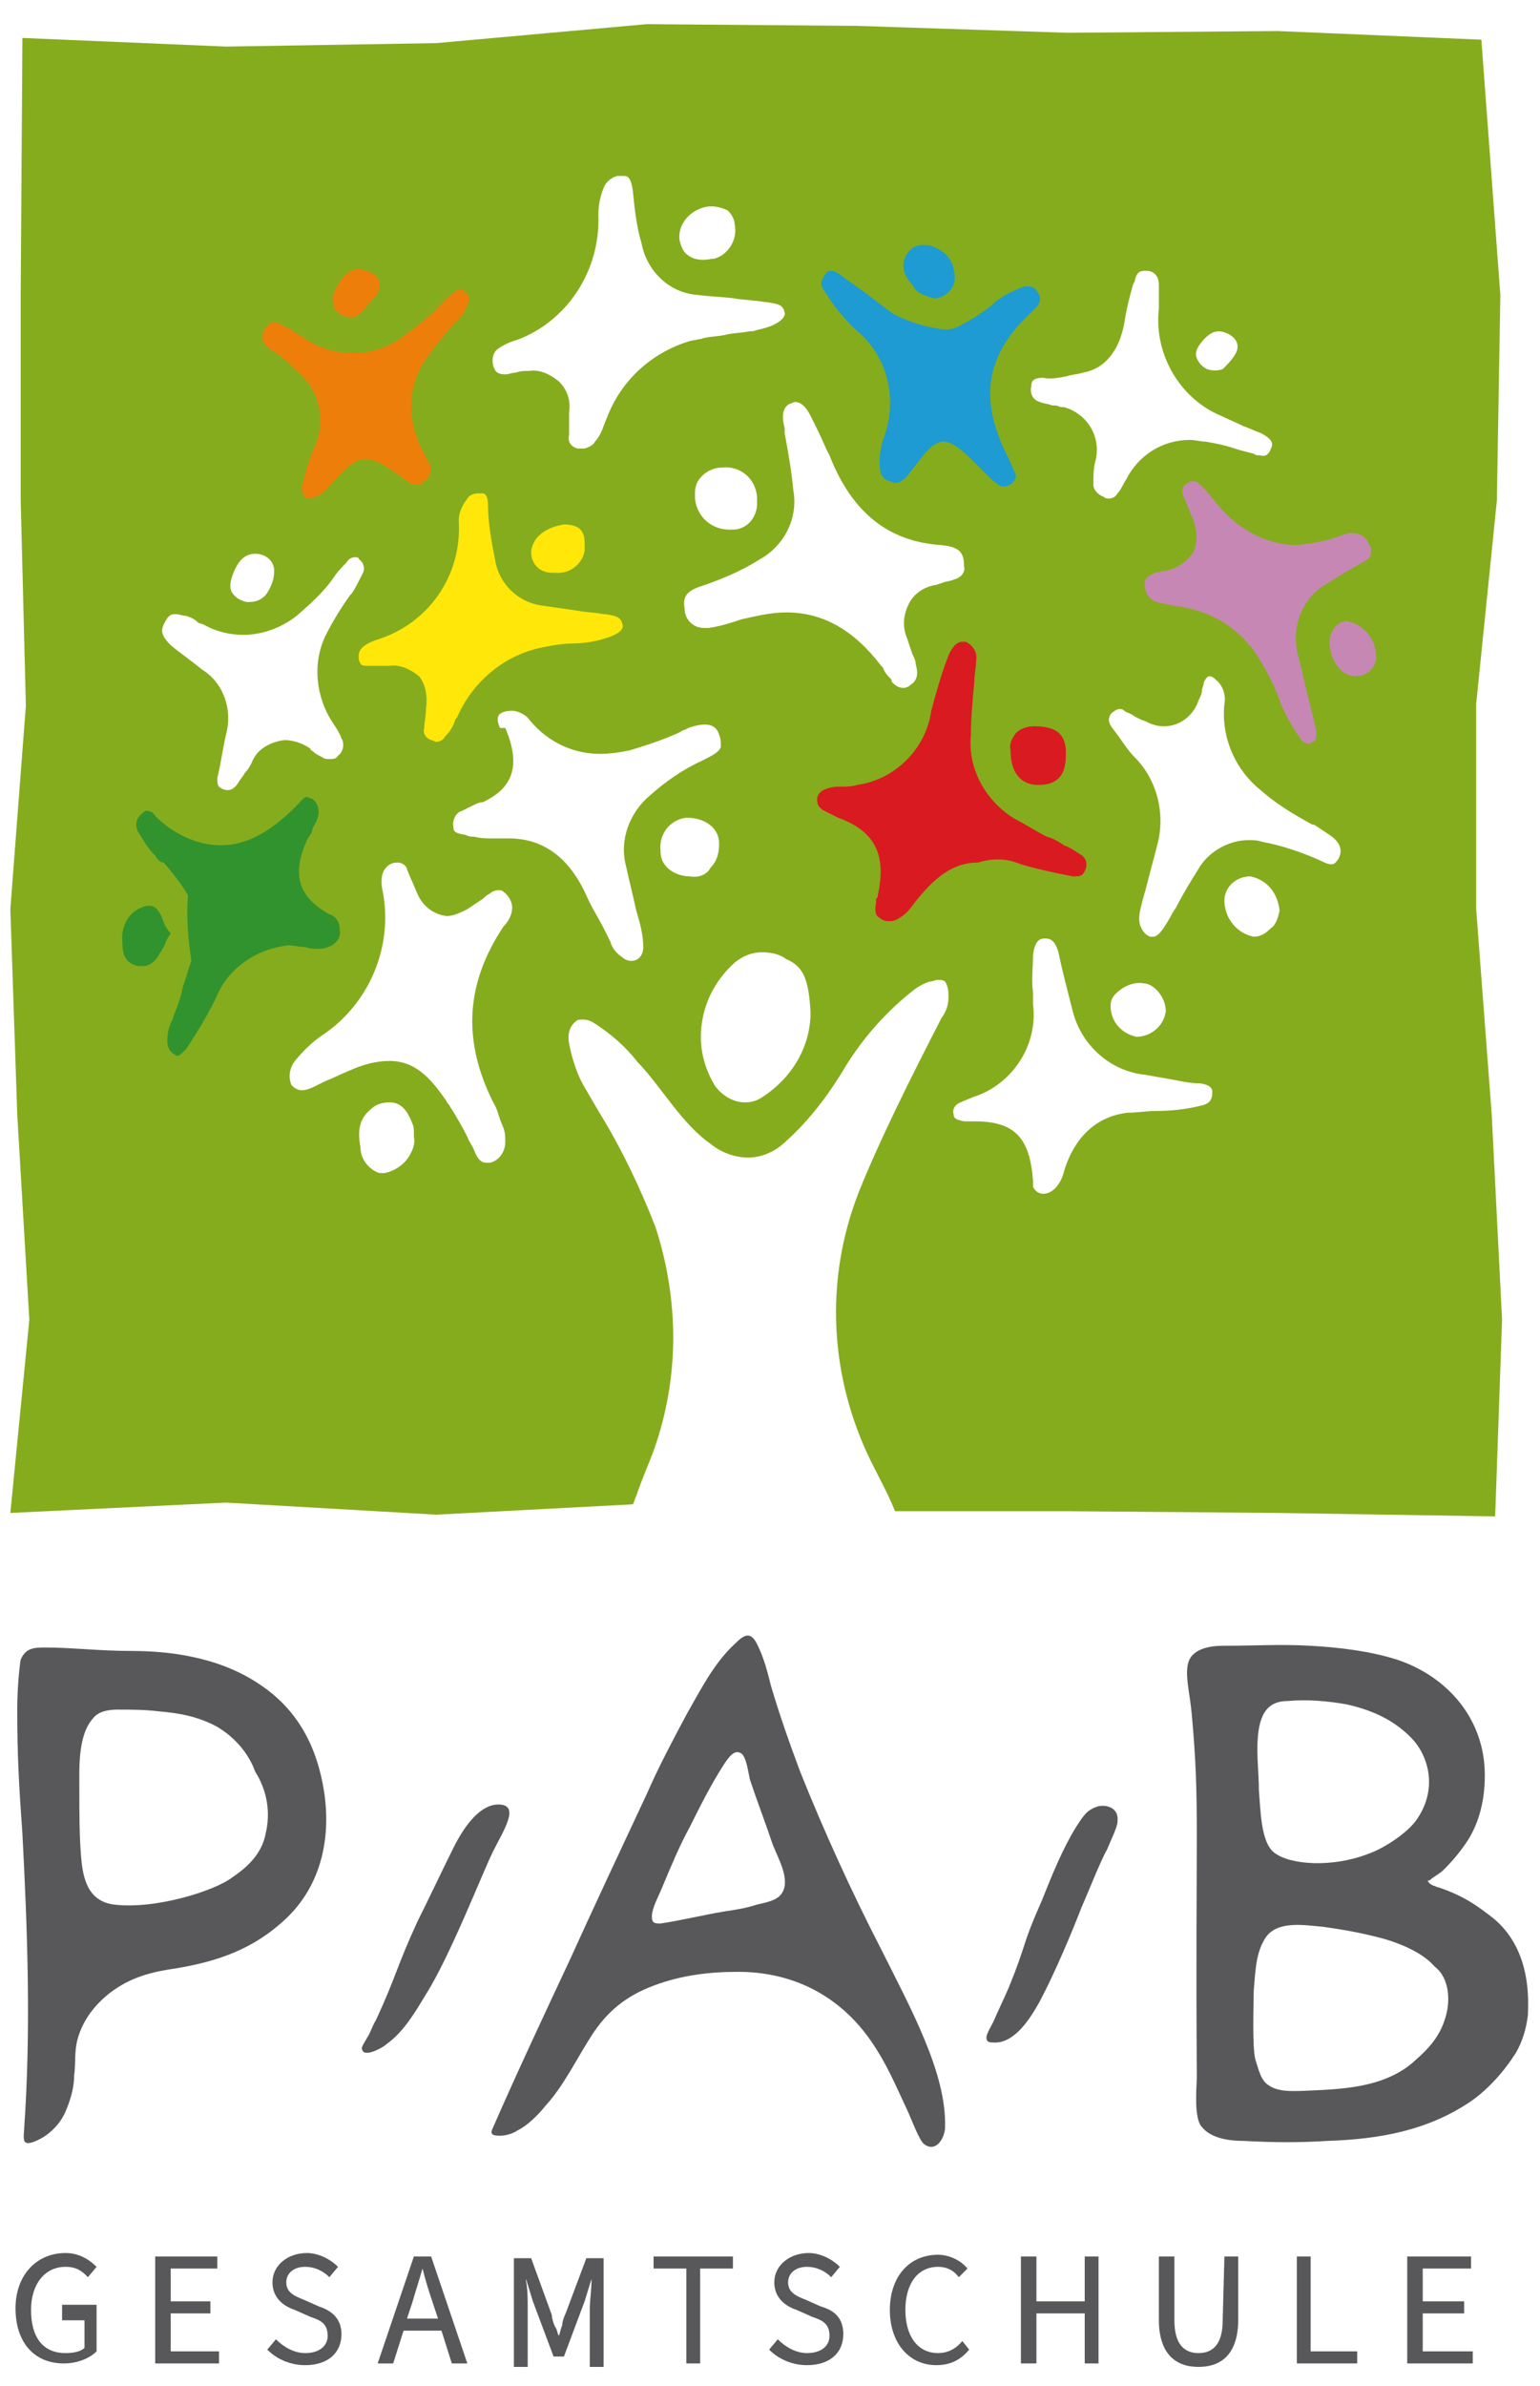 <?xml version="1.0" encoding="utf-8"?>
<!-- Generator: Adobe Illustrator 23.1.1, SVG Export Plug-In . SVG Version: 6.00 Build 0)  -->
<!DOCTYPE svg PUBLIC "-//W3C//DTD SVG 1.1//EN" "http://www.w3.org/Graphics/SVG/1.1/DTD/svg11.dtd">
<svg version="1.1" id="Ebene_1" xmlns:x="http://ns.adobe.com/Extensibility/1.0/" xmlns:i="http://ns.adobe.com/AdobeIllustrator/10.0/" xmlns:graph="http://ns.adobe.com/Graphs/1.0/"
	 xmlns="http://www.w3.org/2000/svg" xmlns:xlink="http://www.w3.org/1999/xlink" x="0px" y="0px" viewBox="0 0 89.3 138.3"
	 style="enable-background:new 0 0 89.3 138.3;" xml:space="preserve">
<style type="text/css">
	.st0{fill:#85AC1D;}
	.st1{fill:#58585A;}
	.st2{fill:#1D9BD2;}
	.st3{fill:#31932E;}
	.st4{fill:#DA1A21;}
	.st5{fill:#FEE709;}
	.st6{fill:#C787B5;}
	.st7{fill:#EE7E0A;}
</style>
<g>
	<g id="Gruppe_29" transform="translate(-145.139 -245.197)">
		<g id="Gruppe_25" transform="translate(145.139 245.197)">
			<g id="Gruppe_24">
				<path id="Pfad_213" class="st0" d="M86.5,64.6l-0.9-11.9V40.8L86.8,29L87,17.1L85.9,2.3L74.1,1.8L61.9,1.9L49.7,1.5L37.5,1.4
					L25.3,2.5L13.1,2.7L1.3,2.2L1.2,17.1V29l0.3,11.9L0.6,52.7L1,64.6l0.7,11.9L0.6,87.7l12.5-0.6l12.2,0.7l11.4-0.6
					c0.1-0.2,0.1-0.3,0.2-0.5c0.3-0.9,0.7-1.8,1-2.6c1.5-4.2,1.5-8.7,0.1-13c-0.9-2.3-2-4.6-3.3-6.7L34,63.2c-0.5-0.8-0.8-1.7-1-2.7
					c-0.1-0.5,0-1,0.4-1.3c0.1-0.1,0.2-0.1,0.4-0.1c0.3,0,0.5,0.1,0.8,0.3c0.9,0.6,1.7,1.3,2.4,2.2l0.1,0.1c1.3,1.4,2.5,3.5,4.1,4.6
					c0.6,0.5,1.4,0.8,2.2,0.8l0,0c0.7,0,1.4-0.3,1.9-0.7c1.4-1.2,2.5-2.6,3.5-4.2c1.1-1.9,2.6-3.6,4.3-4.9c0.3-0.2,0.5-0.3,0.8-0.4
					c0.2,0,0.3-0.1,0.5-0.1c0.1,0,0.3,0,0.4,0.1c0.2,0.3,0.2,0.6,0.2,0.9c0,0.4-0.1,0.8-0.4,1.2c-1.8,3.5-3.6,7.1-4.8,10.1
					c-2,5.1-1.7,10.7,0.7,15.6c0.5,1,1,1.9,1.4,2.9h10l12.2,0.1l12.6,0.2l0.4-11.4L86.5,64.6z M69.7,19.8c0.5-0.6,0.9-0.7,1.4-0.5
					s0.8,0.6,0.6,1.1c-0.2,0.4-0.5,0.7-0.8,1c-0.3,0.1-0.6,0.1-0.9,0c-0.2-0.1-0.3-0.2-0.4-0.3C69.3,20.7,69.2,20.4,69.7,19.8
					L69.7,19.8z M61.9,21.8c0.3-0.1,0.6-0.1,0.9-0.2c1.2-0.2,2.1-1.2,2.4-2.9c0.1-0.7,0.3-1.5,0.5-2.2l0.1-0.2
					c0.1-0.6,0.4-0.6,0.6-0.6h0.1c0.4,0,0.7,0.3,0.7,0.8c0,0.3,0,0.6,0,0.9c0,0.2,0,0.4,0,0.5c-0.3,2.6,1.2,5.2,3.6,6.2
					c0.4,0.2,0.9,0.4,1.3,0.6c0.3,0.1,0.7,0.3,1,0.4c0.8,0.4,0.7,0.7,0.6,0.9c-0.1,0.3-0.3,0.5-0.6,0.4c-0.1,0-0.3,0-0.4-0.1
					c-0.4-0.1-0.8-0.2-1.1-0.3c-0.6-0.2-1.1-0.3-1.7-0.4c-0.3,0-0.6-0.1-0.9-0.1c-1.6,0-3,0.9-3.7,2.3c-0.2,0.3-0.3,0.6-0.5,0.8
					c-0.1,0.2-0.3,0.3-0.5,0.3c-0.1,0-0.2,0-0.3-0.1c-0.3-0.1-0.6-0.4-0.6-0.7c0-0.4,0-0.9,0.1-1.3c0.4-1.4-0.4-2.8-1.8-3.2
					c-0.1,0-0.1,0-0.2,0c-0.2-0.1-0.3-0.1-0.5-0.1c-0.2-0.1-0.5-0.1-0.7-0.2c-0.4-0.1-0.6-0.5-0.5-0.9c0-0.3,0.1-0.5,0.7-0.5
					C60.9,22,61.4,21.9,61.9,21.8L61.9,21.8z M45.8,23.4c0.1,0,0.2-0.1,0.3-0.1c0.4,0,0.7,0.4,0.9,0.8c0.3,0.6,0.6,1.2,0.9,1.9
					l0.2,0.4c1.3,3.3,3.4,5,6.5,5.2c1.1,0.1,1.3,0.5,1.3,1.2c0.1,0.4-0.2,0.7-0.6,0.8c-0.2,0.1-0.5,0.1-0.7,0.2l-0.3,0.1
					C53.6,34,53,34.4,52.7,35s-0.4,1.3-0.1,2c0.1,0.3,0.2,0.6,0.3,0.9c0.1,0.2,0.2,0.4,0.2,0.6c0.2,0.7,0,1-0.3,1.2
					c-0.3,0.3-0.8,0.2-1.1-0.2c0,0,0,0,0-0.1c-0.2-0.2-0.4-0.4-0.5-0.7l-0.1-0.1c-1.6-2.1-3.4-3.1-5.5-3.1c-0.9,0-1.7,0.2-2.6,0.4
					c-0.6,0.2-1.2,0.4-1.9,0.5c-0.1,0-0.2,0-0.3,0c-0.6,0-1.1-0.5-1.1-1.1c-0.1-0.6,0-1,0.9-1.3c1.2-0.4,2.4-0.9,3.5-1.6
					c1.4-0.8,2.2-2.4,1.9-4c-0.1-1.1-0.3-2.2-0.5-3.3c0-0.1,0-0.1,0-0.2v-0.1C45.3,24.1,45.4,23.6,45.8,23.4L45.8,23.4z M40.3,28.6
					c0-0.4,0.1-0.7,0.4-1c0.3-0.3,0.7-0.5,1.2-0.5c1-0.1,1.9,0.6,2,1.7c0,0.1,0,0.2,0,0.4c0,0.8-0.6,1.5-1.4,1.5c-0.1,0-0.2,0-0.2,0
					l0,0c-1.1,0-1.9-0.8-2-1.8C40.3,28.7,40.3,28.7,40.3,28.6L40.3,28.6z M40.9,12c0.4-0.1,0.9,0,1.3,0.2c0.2,0.2,0.4,0.5,0.4,0.8
					c0.2,0.9-0.4,1.8-1.2,2h-0.1l0,0c-0.5,0.1-1,0.1-1.4-0.2c-0.3-0.2-0.4-0.5-0.5-0.9C39.3,13,40,12.2,40.9,12L40.9,12z M28.9,20.2
					c0.3-0.2,0.7-0.4,1.1-0.5c2.9-1.1,4.8-4,4.7-7.2v-0.1c0-0.5,0.1-1,0.3-1.5c0.1-0.3,0.4-0.6,0.8-0.7c0.1,0,0.3,0,0.4,0
					c0.2,0,0.4,0.1,0.5,0.9c0.1,1,0.2,2,0.5,3c0.3,1.6,1.6,2.9,3.3,3c0.7,0.1,1.4,0.1,2.1,0.2c0.6,0.1,1.1,0.1,1.7,0.2
					c0.9,0.1,1.1,0.2,1.2,0.6c0.1,0.3-0.4,0.7-1.1,0.9c-0.3,0.1-0.5,0.1-0.7,0.2h-0.2c-0.5,0.1-1,0.1-1.4,0.2s-0.9,0.1-1.3,0.2
					c-0.3,0.1-0.6,0.1-0.9,0.2c-2.2,0.7-3.9,2.3-4.7,4.4L35,24.7c-0.1,0.3-0.3,0.7-0.5,0.9c-0.1,0.2-0.3,0.3-0.6,0.4
					c-0.1,0-0.3,0-0.4,0c-0.4-0.1-0.6-0.4-0.5-0.8c0-0.3,0-0.6,0-0.8c0-0.2,0-0.4,0-0.5c0.1-0.7-0.1-1.3-0.6-1.8
					c-0.5-0.4-1.1-0.7-1.7-0.6c-0.3,0-0.5,0-0.8,0.1c-0.2,0-0.4,0.1-0.6,0.1c-0.5,0-0.6-0.2-0.7-0.5C28.5,20.8,28.6,20.4,28.9,20.2
					L28.9,20.2z M13.5,33.3c0.3-0.8,0.7-1.2,1.3-1.2s1.1,0.4,1.1,1c0,0.5-0.2,1-0.5,1.4c-0.3,0.3-0.6,0.4-1,0.4
					c-0.2,0-0.4-0.1-0.6-0.2C13.4,34.4,13.2,34.1,13.5,33.3L13.5,33.3z M9.6,36c0.2-0.4,0.4-0.4,0.6-0.4c0.2,0,0.4,0.1,0.6,0.1
					c0.3,0.1,0.5,0.2,0.7,0.4l0.3,0.1c0.7,0.4,1.5,0.6,2.3,0.6c1.1,0,2.2-0.4,3.1-1.1c0.8-0.7,1.6-1.4,2.2-2.3
					c0.2-0.3,0.5-0.6,0.7-0.8c0.1-0.2,0.3-0.3,0.5-0.3c0.1,0,0.2,0,0.2,0.1c0.3,0.2,0.4,0.6,0.2,0.9c-0.2,0.4-0.4,0.8-0.6,1.1
					l-0.1,0.1c-0.5,0.7-1,1.5-1.4,2.3c-0.8,1.6-0.6,3.6,0.4,5.1c0.2,0.3,0.4,0.6,0.5,0.9c0.2,0.3,0.1,0.8-0.2,1
					C19.5,44,19.3,44,19.1,44c-0.1,0-0.3,0-0.4-0.1c-0.2-0.1-0.4-0.2-0.5-0.3S18,43.5,18,43.4c-0.4-0.3-1-0.5-1.5-0.5
					c-0.8,0.1-1.6,0.5-1.9,1.3c-0.1,0.2-0.2,0.4-0.4,0.6c-0.1,0.2-0.3,0.4-0.4,0.6c-0.2,0.3-0.4,0.4-0.6,0.4l0,0
					c-0.2,0-0.4-0.1-0.5-0.2c-0.1-0.1-0.1-0.3-0.1-0.5c0.2-0.8,0.3-1.6,0.5-2.5c0.4-1.4-0.1-3-1.4-3.8c-0.6-0.5-1.2-0.9-1.8-1.4
					C9.3,36.8,9.3,36.5,9.6,36L9.6,36z M23.6,67.2c-0.3,0.4-0.8,0.7-1.3,0.8c-0.1,0-0.2,0-0.3,0c-0.6-0.2-1.1-0.8-1.1-1.5
					c-0.2-1.1,0-1.7,0.6-2.2c0.3-0.3,0.7-0.4,1.1-0.4c0.6,0,1,0.4,1.3,1.2c0.1,0.2,0.1,0.4,0.1,0.6v0.2
					C24.1,66.3,23.9,66.8,23.6,67.2L23.6,67.2z M28.6,63.9c0.2,0.3,0.3,0.7,0.4,1l0.2,0.5c0.1,0.3,0.1,0.5,0.1,0.8
					c0,0.6-0.4,1.1-0.9,1.2c-0.1,0-0.1,0-0.2,0c-0.3,0-0.5-0.2-0.7-0.7c-0.1-0.3-0.3-0.5-0.4-0.8c-0.3-0.6-0.6-1.1-0.9-1.6
					c-0.1-0.1-0.1-0.2-0.2-0.3c-0.1-0.1-0.1-0.2-0.2-0.3c-0.9-1.3-1.8-2.2-3.2-2.2c-0.8,0-1.5,0.2-2.2,0.5c-0.5,0.2-1.1,0.5-1.6,0.7
					L18.2,63c-0.2,0.1-0.5,0.2-0.7,0.2s-0.4-0.1-0.6-0.3c-0.2-0.5-0.1-1,0.2-1.4c0.5-0.6,1-1.1,1.6-1.5c2.7-1.8,4.1-5.1,3.5-8.3
					c-0.1-0.4-0.1-0.8,0-1.1S22.6,50,23,50h0.1c0.2,0,0.5,0.2,0.5,0.4c0.1,0.2,0.2,0.5,0.3,0.7c0.1,0.2,0.2,0.5,0.3,0.7
					c0.3,0.7,0.9,1.2,1.7,1.3c0.4,0,0.8-0.2,1.2-0.4c0.3-0.2,0.6-0.4,0.9-0.6c0.1-0.1,0.2-0.2,0.4-0.3c0.1-0.1,0.3-0.2,0.5-0.2
					c0.1,0,0.2,0,0.3,0.1c0.3,0.2,0.5,0.6,0.5,0.9c0,0.4-0.2,0.8-0.5,1.1C27,57,26.8,60.3,28.6,63.9L28.6,63.9z M36.3,50.2
					c0.2,0.9,0.4,1.7,0.6,2.6l0.2,0.7c0.1,0.4,0.2,0.9,0.2,1.4s-0.3,0.8-0.7,0.8c-0.2,0-0.4-0.1-0.5-0.2c-0.3-0.2-0.6-0.5-0.7-0.9
					L35,53.8c-0.3-0.6-0.7-1.2-1-1.9c-1-2.2-2.5-3.3-4.5-3.3c-0.2,0-0.4,0-0.6,0c-0.1,0-0.2,0-0.3,0c-0.4,0-0.7,0-1.1-0.1
					c-0.2,0-0.3,0-0.5-0.1c-0.6-0.1-0.7-0.2-0.7-0.4c-0.1-0.4,0.1-0.9,0.5-1c0.2-0.1,0.4-0.2,0.6-0.3s0.4-0.2,0.6-0.2
					c1.7-0.8,2.1-2,1.5-3.8c-0.1-0.2-0.1-0.3-0.2-0.5H29c-0.1-0.2-0.2-0.5-0.1-0.7s0.4-0.3,0.8-0.3l0,0c0.3,0,0.7,0.2,0.9,0.4
					c1,1.3,2.5,2.1,4.2,2.1c0.6,0,1.2-0.1,1.7-0.2c1-0.3,1.9-0.6,2.8-1l0.2-0.1c0.1-0.1,0.3-0.1,0.4-0.2c0.3-0.1,0.6-0.2,1-0.2
					s0.7,0.2,0.8,0.6c0.1,0.2,0.1,0.4,0.1,0.7c-0.1,0.3-0.5,0.5-1.1,0.8c-1.1,0.5-2.1,1.2-3,2C36.5,47.1,35.9,48.7,36.3,50.2
					L36.3,50.2z M40,50.8L40,50.8c-0.5,0-1-0.2-1.3-0.5s-0.4-0.6-0.4-1c-0.1-1,0.6-1.8,1.5-1.9l0,0c1.1,0,1.9,0.6,1.9,1.5
					c0,0.5-0.1,1-0.5,1.4C41,50.7,40.5,50.9,40,50.8L40,50.8z M44.2,63.6c-0.3,0.2-0.6,0.3-1,0.3c-0.7,0-1.3-0.4-1.7-0.9
					c-0.7-1.1-1-2.4-0.8-3.7c0.2-1.4,0.9-2.6,1.9-3.5c0.5-0.4,1-0.6,1.6-0.6c0.5,0,1,0.1,1.4,0.4c0.9,0.4,1.3,1,1.4,3.1
					C47,60.7,45.9,62.5,44.2,63.6L44.2,63.6z M69.6,64.1c-0.8,0.2-1.7,0.3-2.6,0.3c-0.5,0-1.1,0.1-1.6,0.1c-1.8,0.2-3.1,1.4-3.7,3.4
					c-0.2,0.8-0.7,1.3-1.2,1.3l0,0c-0.3,0-0.5-0.2-0.6-0.4c0,0,0,0,0-0.1s0-0.2,0-0.3c-0.2-2.5-1.1-3.4-3.4-3.4c0,0-0.4,0-0.5,0
					h-0.1c-0.5-0.1-0.6-0.2-0.6-0.4c-0.1-0.3,0.1-0.6,0.4-0.7c0.2-0.1,0.5-0.2,0.7-0.3l0.3-0.1c2.1-0.8,3.5-3,3.2-5.3
					c0-0.2,0-0.5,0-0.7c-0.1-0.7,0-1.4,0-2.1c0.1-1,0.5-1,0.7-1l0,0c0.3,0,0.6,0.1,0.8,0.9c0.2,1,0.5,2.1,0.8,3.3
					c0.5,2,2.2,3.5,4.2,3.7c0.6,0.1,1.1,0.2,1.7,0.3c0.5,0.1,1,0.2,1.5,0.2c0.7,0.1,0.7,0.4,0.7,0.5C70.3,63.8,70.1,64,69.6,64.1
					L69.6,64.1z M64.4,58.3c0-0.3,0.1-0.5,0.3-0.7c0.4-0.4,1-0.7,1.6-0.6c0.6,0,1.3,0.8,1.3,1.6c-0.1,0.9-0.9,1.5-1.7,1.5l0,0
					C65,59.9,64.4,59.2,64.4,58.3L64.4,58.3z M73.7,53.8c-0.3,0.3-0.6,0.5-1,0.5l0,0c-1-0.2-1.7-1.1-1.7-2.1c0-0.8,0.7-1.4,1.5-1.4
					c1,0.2,1.6,1,1.7,2C74.1,53.2,74,53.6,73.7,53.8L73.7,53.8z M77.6,49.8c-0.2,0.3-0.3,0.3-0.4,0.3c-0.2,0-0.4-0.1-0.6-0.2
					c-1.1-0.5-2.3-0.9-3.4-1.1c-0.3-0.1-0.5-0.1-0.8-0.1c-1.1,0-2.2,0.6-2.8,1.5c-0.5,0.8-1,1.6-1.4,2.4L68,52.9
					c-0.2,0.4-0.4,0.7-0.6,1c-0.3,0.4-0.5,0.4-0.5,0.4c-0.1,0-0.1,0-0.2,0c-0.3-0.1-0.5-0.4-0.6-0.7c-0.1-0.4,0-0.8,0.1-1.2
					s0.2-0.7,0.3-1.1c0.2-0.8,0.4-1.5,0.6-2.3c0.5-1.8,0-3.8-1.3-5.1c-0.4-0.4-0.7-0.9-1-1.3l-0.3-0.4c-0.3-0.4-0.2-0.6-0.1-0.8
					c0.3-0.3,0.5-0.3,0.5-0.3c0.1,0,0.2,0,0.3,0.1c0.1,0.1,0.2,0.1,0.4,0.2c0.3,0.2,0.5,0.3,0.8,0.4c0.4,0.2,0.7,0.3,1.1,0.3
					c0.9,0,1.7-0.6,2-1.5c0.1-0.2,0.2-0.4,0.2-0.6c0-0.1,0.1-0.3,0.1-0.4s0.2-0.4,0.3-0.4c0.2,0,0.3,0.1,0.4,0.2
					c0.4,0.3,0.6,0.9,0.5,1.4c-0.2,1.9,0.6,3.8,2.1,5c0.9,0.8,1.9,1.4,3,2h0.1c0.3,0.2,0.6,0.4,0.9,0.6
					C77.7,48.8,77.9,49.3,77.6,49.8L77.6,49.8L77.6,49.8z"/>
			</g>
		</g>
	</g>
</g>
<g>
	<g>
		<path class="st1" d="M46.4,102.7c-0.6-1.6-1.2-3.3-1.7-5c-0.2-0.8-0.4-1.6-0.8-2.4c-0.4-0.8-0.8-0.5-1.3,0c-1.2,1.1-2,2.7-2.8,4.1
			c-0.8,1.5-1.6,3-2.3,4.6c-1.5,3.2-3,6.4-4.5,9.7c-1.5,3.2-3,6.4-4.4,9.6c-0.2,0.4-0.1,0.5,0.4,0.5c0.3,0,0.7-0.1,1-0.3
			c0.6-0.3,1.2-0.9,1.6-1.4c1.1-1.2,1.8-2.7,2.7-4.1c0.9-1.4,2-2.3,3.6-2.9s3.2-0.8,4.9-0.8c3.2,0,5.9,1.4,7.7,4
			c0.9,1.3,1.4,2.5,2.1,4c0.2,0.4,0.7,1.8,1,2c0.7,0.5,1.2-0.4,1.2-1c0.1-3.1-2-6.9-3.7-10.3C49.4,109.7,47.8,106.2,46.4,102.7z
			 M45.3,109.8c-0.3,0.4-1,0.5-1.4,0.6c-0.6,0.2-1.2,0.3-1.9,0.4c-1.2,0.2-2.4,0.5-3.7,0.7c-0.3,0-0.5,0-0.5-0.4
			c0-0.5,0.4-1.2,0.6-1.7c0.5-1.2,1-2.4,1.6-3.5c0.6-1.2,1.2-2.4,1.9-3.5c0.2-0.3,0.6-1,1-0.8c0.4,0.1,0.5,1.3,0.6,1.6
			c0.4,1.2,0.9,2.5,1.3,3.7C45.1,107.7,45.9,109,45.3,109.8z"/>
		<path class="st1" d="M15,97.6c-2.4-1.6-5.3-1.9-7.4-1.9c-1.8,0-3.5-0.2-4.9-0.2c-0.7,0-1.2,0-1.5,0.7C1.1,96.8,1,98,1,99.1
			c0,2.7,0.1,4.4,0.3,7.2c0.3,5.7,0.5,11.4,0.1,17.1c0,0.2-0.1,0.7,0.1,0.8c0.2,0.1,0.6-0.1,0.8-0.2c0.6-0.3,1.2-0.9,1.5-1.6
			s0.5-1.4,0.5-2.1c0.1-0.7,0-1.4,0.2-2.1c0.3-1.1,1-2,1.9-2.7c1.2-0.9,2.4-1.2,3.8-1.4c2.4-0.4,4.5-1.1,6.4-2.9
			c2-1.9,2.6-4.6,2.2-7.3C18.4,101.3,17.3,99.1,15,97.6z M15.4,106.3c-0.2,1.1-1,1.9-1.9,2.5c-1,0.8-4.5,1.9-6.9,1.6
			c-1.5-0.2-1.8-1.5-1.9-2.8c-0.1-1.2-0.1-2.6-0.1-3.8c0-1.3-0.1-3.2,0.8-4.2c0.3-0.4,0.9-0.5,1.4-0.5c0.8,0,1.6,0,2.4,0.1
			c1.2,0.1,2.3,0.3,3.4,0.9c1,0.6,1.8,1.5,2.2,2.6C15.5,103.8,15.7,105.1,15.4,106.3z"/>
		<path class="st1" d="M28.9,104.6c-1,0-1.9,1.1-2.6,2.5s-1.4,2.9-2.1,4.3c-1.2,2.6-1.2,3.1-2.4,5.7c-0.2,0.3-0.3,0.7-0.5,1
			c-0.1,0.2-0.4,0.6-0.3,0.7c0.1,0.5,1.2-0.1,1.4-0.3c1-0.7,1.7-1.9,2.3-2.9c1.4-2.2,3.3-7.1,3.9-8.3
			C29.2,106.1,30.2,104.6,28.9,104.6z"/>
		<path class="st1" d="M63.7,104.7c-0.7,0.2-0.9,0.6-1.3,1.2c-0.8,1.3-1.4,2.8-2,4.3c-1.2,2.7-0.8,2.3-1.9,5c-0.3,0.7-0.6,1.3-0.9,2
			c-0.1,0.2-0.4,0.7-0.4,0.9c0,0.3,0.2,0.3,0.5,0.3c1.2,0,2.1-1.5,2.6-2.4c0.9-1.7,1.9-4.1,2.4-5.4c0.4-0.9,1.1-2.7,1.5-3.4
			c0.2-0.5,0.6-1.3,0.6-1.6C64.9,104.8,64.2,104.6,63.7,104.7z"/>
		<path class="st1" d="M86.6,111.2c-0.9-0.7-1.7-1.3-3.2-1.8l0,0c-0.1,0-0.2-0.1-0.3-0.1c-0.2-0.1-0.3-0.2-0.3-0.3c0,0,0,0,0.1,0
			c0.2-0.2,0.6-0.4,0.8-0.6c0.6-0.6,1-1.1,1.4-1.7c0.7-1.1,1-2.4,1-3.8c0-3.2-2.1-5.7-5.1-6.7c-1.6-0.5-3.3-0.7-5-0.8
			c-1.8-0.1-3.2,0-5.1,0c-0.8,0-1.8,0.2-2,1c-0.2,0.7,0.1,1.8,0.2,2.9c0.5,5.4,0.2,6.7,0.3,21.1c0,0.5-0.2,2.4,0.3,2.9
			c0.4,0.5,1.2,0.8,2.4,0.8c1.9,0.1,3.2,0.1,4.9,0c3-0.1,5.8-0.6,8.3-2.3c1-0.7,1.9-1.7,2.6-2.8c0.4-0.7,0.6-1.4,0.7-2.2
			C88.6,116.2,88.9,113.1,86.6,111.2z M73,100.2c0.2-1.1,0.7-1.6,1.7-1.6c1.1-0.1,2.3,0,3.4,0.2c1.8,0.4,2.9,1.1,3.7,1.9
			c1,1,1.6,2.9,0.4,4.7c-0.5,0.8-1.9,1.7-2.7,2c-2.2,0.9-4.7,0.7-5.6,0c-0.8-0.6-0.8-2.5-0.9-3.6C73,102.6,72.8,101.4,73,100.2z
			 M83.8,117c-0.3,1-0.9,1.7-1.7,2.4c-1.8,1.7-4.5,1.7-6.5,1.8c-0.5,0-1.4,0.1-2-0.3c-0.5-0.3-0.6-0.9-0.8-1.5
			c-0.2-0.7-0.1-3.3-0.1-4c0.1-1.1,0.1-2.2,0.7-3.1c0.7-1,2.3-0.7,3.4-0.6c1.4,0.2,2.4,0.4,3.5,0.7c1,0.3,2.2,0.8,2.9,1.6
			C84.1,114.7,84.1,116.1,83.8,117z"/>
	</g>
	<g>
		<path class="st1" d="M3.6,134.5h1.3v1.6c-0.2,0.2-0.6,0.3-1.1,0.3c-1.3,0-2-0.9-2-2.5c0-1.5,0.8-2.5,2-2.5c0.7,0,1,0.3,1.3,0.6
			l0,0l0.5-0.6l0,0c-0.5-0.5-1.1-0.8-1.8-0.8c-1.7,0-2.9,1.3-2.9,3.2c0,2,1.1,3.2,2.8,3.2c0.8,0,1.5-0.3,1.9-0.7l0,0v-2.7h-2V134.5z
			"/>
		<polygon class="st1" points="9.9,134.1 12.2,134.1 12.2,133.4 9.9,133.4 9.9,131.5 12.6,131.5 12.6,130.8 9,130.8 9,137 12.7,137 
			12.7,136.3 9.9,136.3 		"/>
		<path class="st1" d="M18.5,133.7l-0.9-0.4l0,0c-0.5-0.2-1-0.4-1-1c0-0.5,0.4-0.9,1.1-0.9c0.5,0,1,0.2,1.4,0.6l0,0l0.5-0.6l0,0
			c-0.5-0.5-1.2-0.8-1.8-0.8c-1.1,0-2,0.7-2,1.7c0,0.7,0.4,1.3,1.3,1.6l0.9,0.4c0.6,0.2,1,0.4,1,1.1c0,0.6-0.5,1-1.3,1
			c-0.6,0-1.2-0.3-1.7-0.8l0,0l-0.5,0.6l0,0l0,0c0.6,0.6,1.4,0.9,2.2,0.9c1.3,0,2.1-0.7,2.1-1.8C19.8,134.3,19.1,133.9,18.5,133.7z"
			/>
		<path class="st1" d="M25,130.8h-1l-2.1,6.2l0,0h0.9l0.6-1.9h2.2l0.6,1.9h0.9L25,130.8L25,130.8z M23.6,134.4l0.3-0.9
			c0.2-0.7,0.4-1.3,0.6-2c0.2,0.8,0.4,1.4,0.6,2l0.3,0.9H23.6z"/>
		<path class="st1" d="M32.8,134.1c-0.1,0.2-0.2,0.5-0.2,0.7c-0.1,0.2-0.1,0.4-0.2,0.6c-0.1-0.2-0.1-0.4-0.2-0.5
			c-0.1-0.2-0.2-0.5-0.2-0.7l-1.2-3.3l0,0h-1v6.3h0.8v-3.4c0-0.5,0-1.1-0.1-1.6v-0.1l0.4,1.3l1.2,3.2l0,0h0.6l1.2-3.2l0.4-1.3v0.1
			c0,0.5-0.1,1.2-0.1,1.6v3.4H35v-6.3h-1L32.8,134.1z"/>
		<polygon class="st1" points="37.9,131.5 39.8,131.5 39.8,137 40.6,137 40.6,131.5 42.5,131.5 42.5,130.8 37.9,130.8 		"/>
		<path class="st1" d="M47.6,133.7l-0.9-0.4l0,0c-0.5-0.2-1-0.4-1-1c0-0.5,0.4-0.9,1.1-0.9c0.5,0,1,0.2,1.4,0.6l0,0l0.5-0.6l0,0
			c-0.5-0.5-1.2-0.8-1.8-0.8c-1.1,0-2,0.7-2,1.7c0,0.7,0.4,1.3,1.3,1.6l0.9,0.4c0.6,0.2,1,0.4,1,1.1c0,0.6-0.5,1-1.3,1
			c-0.6,0-1.2-0.3-1.7-0.8l0,0l-0.5,0.6l0,0l0,0c0.6,0.6,1.4,0.9,2.2,0.9c1.3,0,2.1-0.7,2.1-1.8C48.9,134.3,48.3,133.9,47.6,133.7z"
			/>
		<path class="st1" d="M55.8,135.7L55.8,135.7c-0.4,0.5-0.9,0.7-1.4,0.7c-1.2,0-1.9-1-1.9-2.5s0.7-2.5,1.9-2.5
			c0.5,0,0.9,0.2,1.2,0.6l0,0l0.5-0.5l0,0l0,0c-0.4-0.5-1.1-0.8-1.7-0.8c-1.7,0-2.8,1.3-2.8,3.2s1.1,3.2,2.7,3.2
			c0.8,0,1.4-0.3,1.9-0.9l0,0L55.8,135.7L55.8,135.7z"/>
		<polygon class="st1" points="62.9,133.4 60.1,133.4 60.1,130.8 59.2,130.8 59.2,137 60.1,137 60.1,134.1 62.9,134.1 62.9,137 
			63.7,137 63.7,130.8 62.9,130.8 		"/>
		<path class="st1" d="M70.9,134.5c0,1.3-0.5,1.9-1.4,1.9s-1.4-0.6-1.4-1.9v-3.7h-0.9v3.7c0,1.2,0.4,2.7,2.3,2.7s2.3-1.5,2.3-2.7
			v-3.7H71L70.9,134.5L70.9,134.5z"/>
		<polygon class="st1" points="76,130.8 75.2,130.8 75.2,137 78.7,137 78.7,136.3 76,136.3 		"/>
		<polygon class="st1" points="82.5,136.3 82.5,134.1 84.9,134.1 84.9,133.4 82.5,133.4 82.5,131.5 85.3,131.5 85.3,130.8 
			81.6,130.8 81.6,137 85.4,137 85.4,136.3 		"/>
	</g>
</g>
<path id="Pfad_214" class="st2" d="M53.2,16.9c0.3,0.2,0.6,0.3,1,0.4h0.1c0.4-0.1,0.7-0.3,0.9-0.6c0.2-0.3,0.2-0.7,0.1-1.1
	c-0.1-0.6-0.6-1.1-1.2-1.3c-0.2-0.1-0.4-0.1-0.6-0.1c-0.4,0-0.7,0.2-0.9,0.5c-0.4,0.6-0.2,1.3,0.3,1.8C53,16.7,53.1,16.8,53.2,16.9z
	"/>
<path id="Pfad_215" class="st2" d="M49.6,19.1c1.9,1.5,2.5,4.1,1.6,6.4c-0.1,0.4-0.2,0.8-0.2,1.3c0,0.7,0.2,1,0.6,1.1
	c0.1,0,0.2,0.1,0.3,0.1c0.2,0,0.4-0.1,0.7-0.4c0.8-1,1.4-2,2.1-2c0.7,0,1.5,0.9,2.3,1.7l0.2,0.2c0.2,0.2,0.4,0.4,0.7,0.6
	c0.1,0.1,0.2,0.1,0.3,0.1c0.2,0,0.4-0.1,0.5-0.2c0.2-0.2,0.3-0.4,0.1-0.7c-0.1-0.2-0.2-0.5-0.3-0.7l-0.2-0.4
	c-1.5-3.1-1.1-5.6,1.3-7.9c0.2-0.2,0.3-0.3,0.5-0.5s0.3-0.6,0.1-0.8c-0.2-0.4-0.4-0.4-0.6-0.4c-0.1,0-0.2,0-0.2,0
	c-0.5,0.2-1,0.4-1.4,0.7c-0.2,0.1-0.4,0.3-0.5,0.4c-0.5,0.4-1.1,0.8-1.7,1.1c-0.3,0.2-0.6,0.3-1,0.3c-1-0.1-2-0.4-3-0.9
	c-0.4-0.3-0.8-0.6-1.2-0.9c-0.6-0.5-1.3-0.9-1.9-1.4c-0.2-0.1-0.3-0.2-0.5-0.2s-0.3,0.1-0.4,0.3c-0.2,0.3-0.3,0.5,0.1,1
	C48.3,17.7,48.9,18.4,49.6,19.1z"/>
<path id="Pfad_217" class="st3" d="M9.5,53.5c0-0.1-0.1-0.2-0.1-0.3c-0.3-0.7-0.6-0.7-0.8-0.7S8.2,52.6,8,52.7c-0.7,0.4-1,1.2-0.9,2
	c0,1,0.5,1.2,0.9,1.3c0.1,0,0.2,0,0.3,0c0.1,0,0.6,0,1-0.8c0.1-0.1,0.1-0.2,0.2-0.3c0.1-0.3,0.2-0.5,0.4-0.8
	C9.7,53.9,9.6,53.7,9.5,53.5z"/>
<path id="Pfad_218" class="st4" d="M59.2,50.1c1,0.3,2,0.5,3,0.7c0.1,0,0.2,0,0.2,0c0.3,0,0.4-0.1,0.5-0.3c0.2-0.4,0.1-0.8-0.3-1
	c-0.3-0.2-0.6-0.4-0.9-0.5c-0.3-0.2-0.6-0.4-1-0.5c-0.6-0.3-1.2-0.7-1.8-1c-1.7-1-2.8-2.9-2.6-4.9c0-1,0.1-2,0.2-3.1
	c0-0.4,0.1-0.8,0.1-1.2c0.1-0.5-0.2-0.9-0.6-1.1c-0.1,0-0.1,0-0.2,0c-0.3,0-0.6,0.3-0.8,0.8c-0.4,1-0.7,2.1-1,3.2
	c-0.3,2.2-2.1,4-4.3,4.3c-0.3,0.1-0.6,0.1-1,0.1c-0.2,0-0.4,0-0.7,0.1c-0.4,0.1-0.7,0.4-0.6,0.8c0,0.2,0.2,0.4,0.4,0.5
	s0.4,0.2,0.6,0.3l0.2,0.1c2.2,0.8,2.8,2.2,2.3,4.5c0,0.1,0,0.1-0.1,0.2c0,0.1,0,0.1,0,0.2c-0.1,0.6,0,0.8,0.2,0.9
	c0.1,0.1,0.3,0.2,0.5,0.2s0.3,0,0.5-0.1c0.4-0.2,0.7-0.5,0.9-0.8c1.3-1.7,2.4-2.5,3.8-2.5C57.7,49.7,58.5,49.8,59.2,50.1z"/>
<path id="Pfad_219" class="st5" d="M21.8,37.1c-1.1,0.4-1,0.8-1,1.1c0.1,0.4,0.2,0.4,0.6,0.4c0.1,0,0.3,0,0.4,0h0.3h0.5
	c0.6-0.1,1.2,0.2,1.7,0.6c0.4,0.5,0.5,1.2,0.4,1.9c0,0.4-0.1,0.8-0.1,1.1c-0.1,0.3,0.1,0.6,0.4,0.7c0.1,0,0.2,0.1,0.3,0.1
	c0.2,0,0.4-0.1,0.5-0.3c0.3-0.3,0.5-0.6,0.6-1l0.1-0.1c0.9-2.1,2.8-3.7,5.1-4.1c0.5-0.1,1.1-0.2,1.6-0.2c0.6,0,1.3-0.1,1.9-0.3
	c0.7-0.2,1.1-0.5,1-0.8c-0.1-0.4-0.3-0.5-1-0.6H35c-0.5-0.1-1-0.1-1.5-0.2c-0.7-0.1-1.4-0.2-2.1-0.3c-1.4-0.2-2.5-1.3-2.7-2.7
	c-0.2-1-0.4-2.1-0.4-3.1c0-0.6-0.2-0.7-0.3-0.7c-0.1,0-0.2,0-0.3,0c-0.2,0-0.5,0.1-0.6,0.3c-0.3,0.4-0.5,0.8-0.5,1.3
	C26.8,33.4,24.8,36.2,21.8,37.1z"/>
<path id="Pfad_220" class="st6" d="M70.4,29l-0.1-0.1c-0.2-0.3-0.4-0.5-0.7-0.8c-0.1-0.1-0.2-0.2-0.4-0.2c-0.1,0-0.2,0-0.3,0.1
	c-0.3,0.1-0.4,0.4-0.3,0.7c0.1,0.2,0.2,0.5,0.3,0.7c0.1,0.2,0.1,0.4,0.2,0.5c0.3,0.7,0.4,1.4,0.1,2.1c-0.4,0.6-1,1-1.7,1.1
	c-0.2,0-0.3,0.1-0.5,0.1c-0.5,0.2-0.7,0.4-0.6,0.8c0,0.4,0.3,0.8,0.7,0.9c0.3,0.1,0.6,0.1,0.9,0.2c2,0.2,3.8,1.2,4.9,2.9
	c0.5,0.8,1,1.7,1.3,2.6c0.3,0.8,0.7,1.5,1.2,2.2c0.1,0.2,0.3,0.3,0.5,0.3c0.1,0,0.1,0,0.2-0.1c0.1,0,0.3-0.1,0.2-0.7
	c0-0.2-0.1-0.3-0.1-0.5c-0.1-0.4-0.2-0.8-0.3-1.2c-0.2-0.8-0.4-1.7-0.6-2.5c-0.5-1.7,0.2-3.5,1.7-4.3c0.6-0.4,1.3-0.8,2-1.2
	c0.4-0.2,0.5-0.3,0.5-0.7l0,0c0-0.1,0-0.2-0.1-0.3c-0.1-0.4-0.5-0.7-1-0.7c-0.3,0-0.5,0.1-0.8,0.2c-0.8,0.3-1.6,0.4-2.4,0.5
	C73.4,31.6,71.6,30.6,70.4,29z"/>
<path id="Pfad_221" class="st4" d="M60,42.1c-0.4,0-0.8,0.1-1.1,0.4c-0.2,0.3-0.4,0.6-0.3,1c0,1.3,0.6,2,1.6,2l0,0
	c0.5,0,0.9-0.1,1.2-0.4c0.3-0.3,0.4-0.8,0.4-1.2C61.9,42.6,61.3,42.1,60,42.1z"/>
<path id="Pfad_222" class="st6" d="M78,36L78,36c-0.5,0.1-0.9,0.6-0.9,1.2c0,1.1,0.7,2,1.5,2l0,0c0.6,0,1.1-0.4,1.2-1v-0.1
	C79.8,37,79,36.1,78,36z"/>
<path id="Pfad_223" class="st5" d="M31.2,31.1c-0.2,0.2-0.4,0.6-0.4,0.9c0,0.7,0.5,1.2,1.2,1.2c0.1,0,0.1,0,0.2,0l0,0
	c0.8,0.1,1.6-0.5,1.7-1.3c0-0.1,0-0.2,0-0.4c0-0.5-0.1-1.1-1.2-1.1C32.1,30.5,31.6,30.7,31.2,31.1z"/>
<path id="Pfad_224" class="st7" d="M17.3,21.6c1.3,1.1,1.6,2.9,0.9,4.4c-0.3,0.7-0.5,1.4-0.7,2.2c0,0.2,0,0.3,0.1,0.5
	c0.1,0.1,0.1,0.1,0.2,0.2l0,0c0.4,0,0.8-0.2,1.1-0.5c1-1.1,1.6-1.8,2.3-1.8c0.6,0,1.3,0.5,2.3,1.2c0.2,0.2,0.4,0.3,0.7,0.3
	c0.2,0,0.3-0.1,0.4-0.2c0.4-0.3,0.5-0.8,0.2-1.2c-0.1-0.1-0.1-0.3-0.2-0.4l-0.1-0.2c-0.9-1.7-0.9-3.7,0.2-5.3c0.5-0.7,1-1.3,1.5-1.9
	l0.4-0.4c0.3-0.3,0.5-0.7,0.6-1.1c0-0.3-0.2-0.6-0.5-0.6c-0.1,0-0.2,0-0.3,0.1c-0.3,0.2-0.6,0.5-0.9,0.8c-0.7,0.8-1.6,1.4-2.4,2
	c-1.7,1.1-4,1-5.6-0.2l-0.2-0.1c-0.2-0.2-0.5-0.3-0.8-0.5c-0.2-0.1-0.4-0.2-0.6-0.2c-0.1,0-0.3,0-0.5,0.3s-0.4,0.7,0.2,1.2
	C16.3,20.6,16.8,21.1,17.3,21.6z"/>
<path id="Pfad_225" class="st7" d="M20.4,18.4L20.4,18.4c0.3,0,0.6-0.3,0.9-0.7c0.1-0.1,0.2-0.3,0.4-0.4c0.2-0.2,0.3-0.5,0.3-0.8
	s-0.2-0.6-0.5-0.7c-0.2-0.1-0.5-0.2-0.7-0.2c-0.7,0-1.2,0.8-1.4,1.3c-0.2,0.3-0.1,0.7,0,1C19.6,18.2,20,18.4,20.4,18.4z"/>
<path class="st3" d="M12.5,57.9c-0.5,1-1.1,2-1.7,2.9c-0.3,0.3-0.4,0.4-0.5,0.4s-0.1,0-0.2-0.1c-0.2-0.1-0.4-0.3-0.4-0.8
	c0-0.4,0.1-0.8,0.3-1.2l0.1-0.3c0.2-0.5,0.4-1,0.5-1.6c0.2-0.5,0.3-1,0.5-1.5c-0.2-1.3-0.3-2.5-0.2-3.8c-0.4-0.7-0.9-1.3-1.4-1.9
	c-0.2,0-0.4-0.2-0.5-0.4c-0.4-0.4-0.7-0.9-1-1.4c-0.2-0.4-0.1-0.8,0.3-1.1c0,0,0.1-0.1,0.2-0.1c0.2,0,0.4,0.1,0.5,0.3
	c1,1,2.4,1.7,3.8,1.7s2.8-0.7,4.3-2.2l0.1-0.1c0.2-0.2,0.4-0.5,0.6-0.5c0.1,0,0.2,0.1,0.3,0.1c0.4,0.3,0.5,0.8,0.2,1.4
	c-0.1,0.2-0.2,0.3-0.2,0.5c-0.1,0.2-0.2,0.3-0.3,0.5c-0.9,2-0.5,3.3,1.3,4.3c0.4,0.1,0.6,0.5,0.6,0.9c0.1,0.5-0.3,0.9-0.7,1
	C18.8,55,18.6,55,18.4,55s-0.4,0-0.7-0.1c-0.3,0-0.6-0.1-1-0.1C14.9,55,13.2,56.1,12.5,57.9L12.5,57.9z"/>
</svg>
